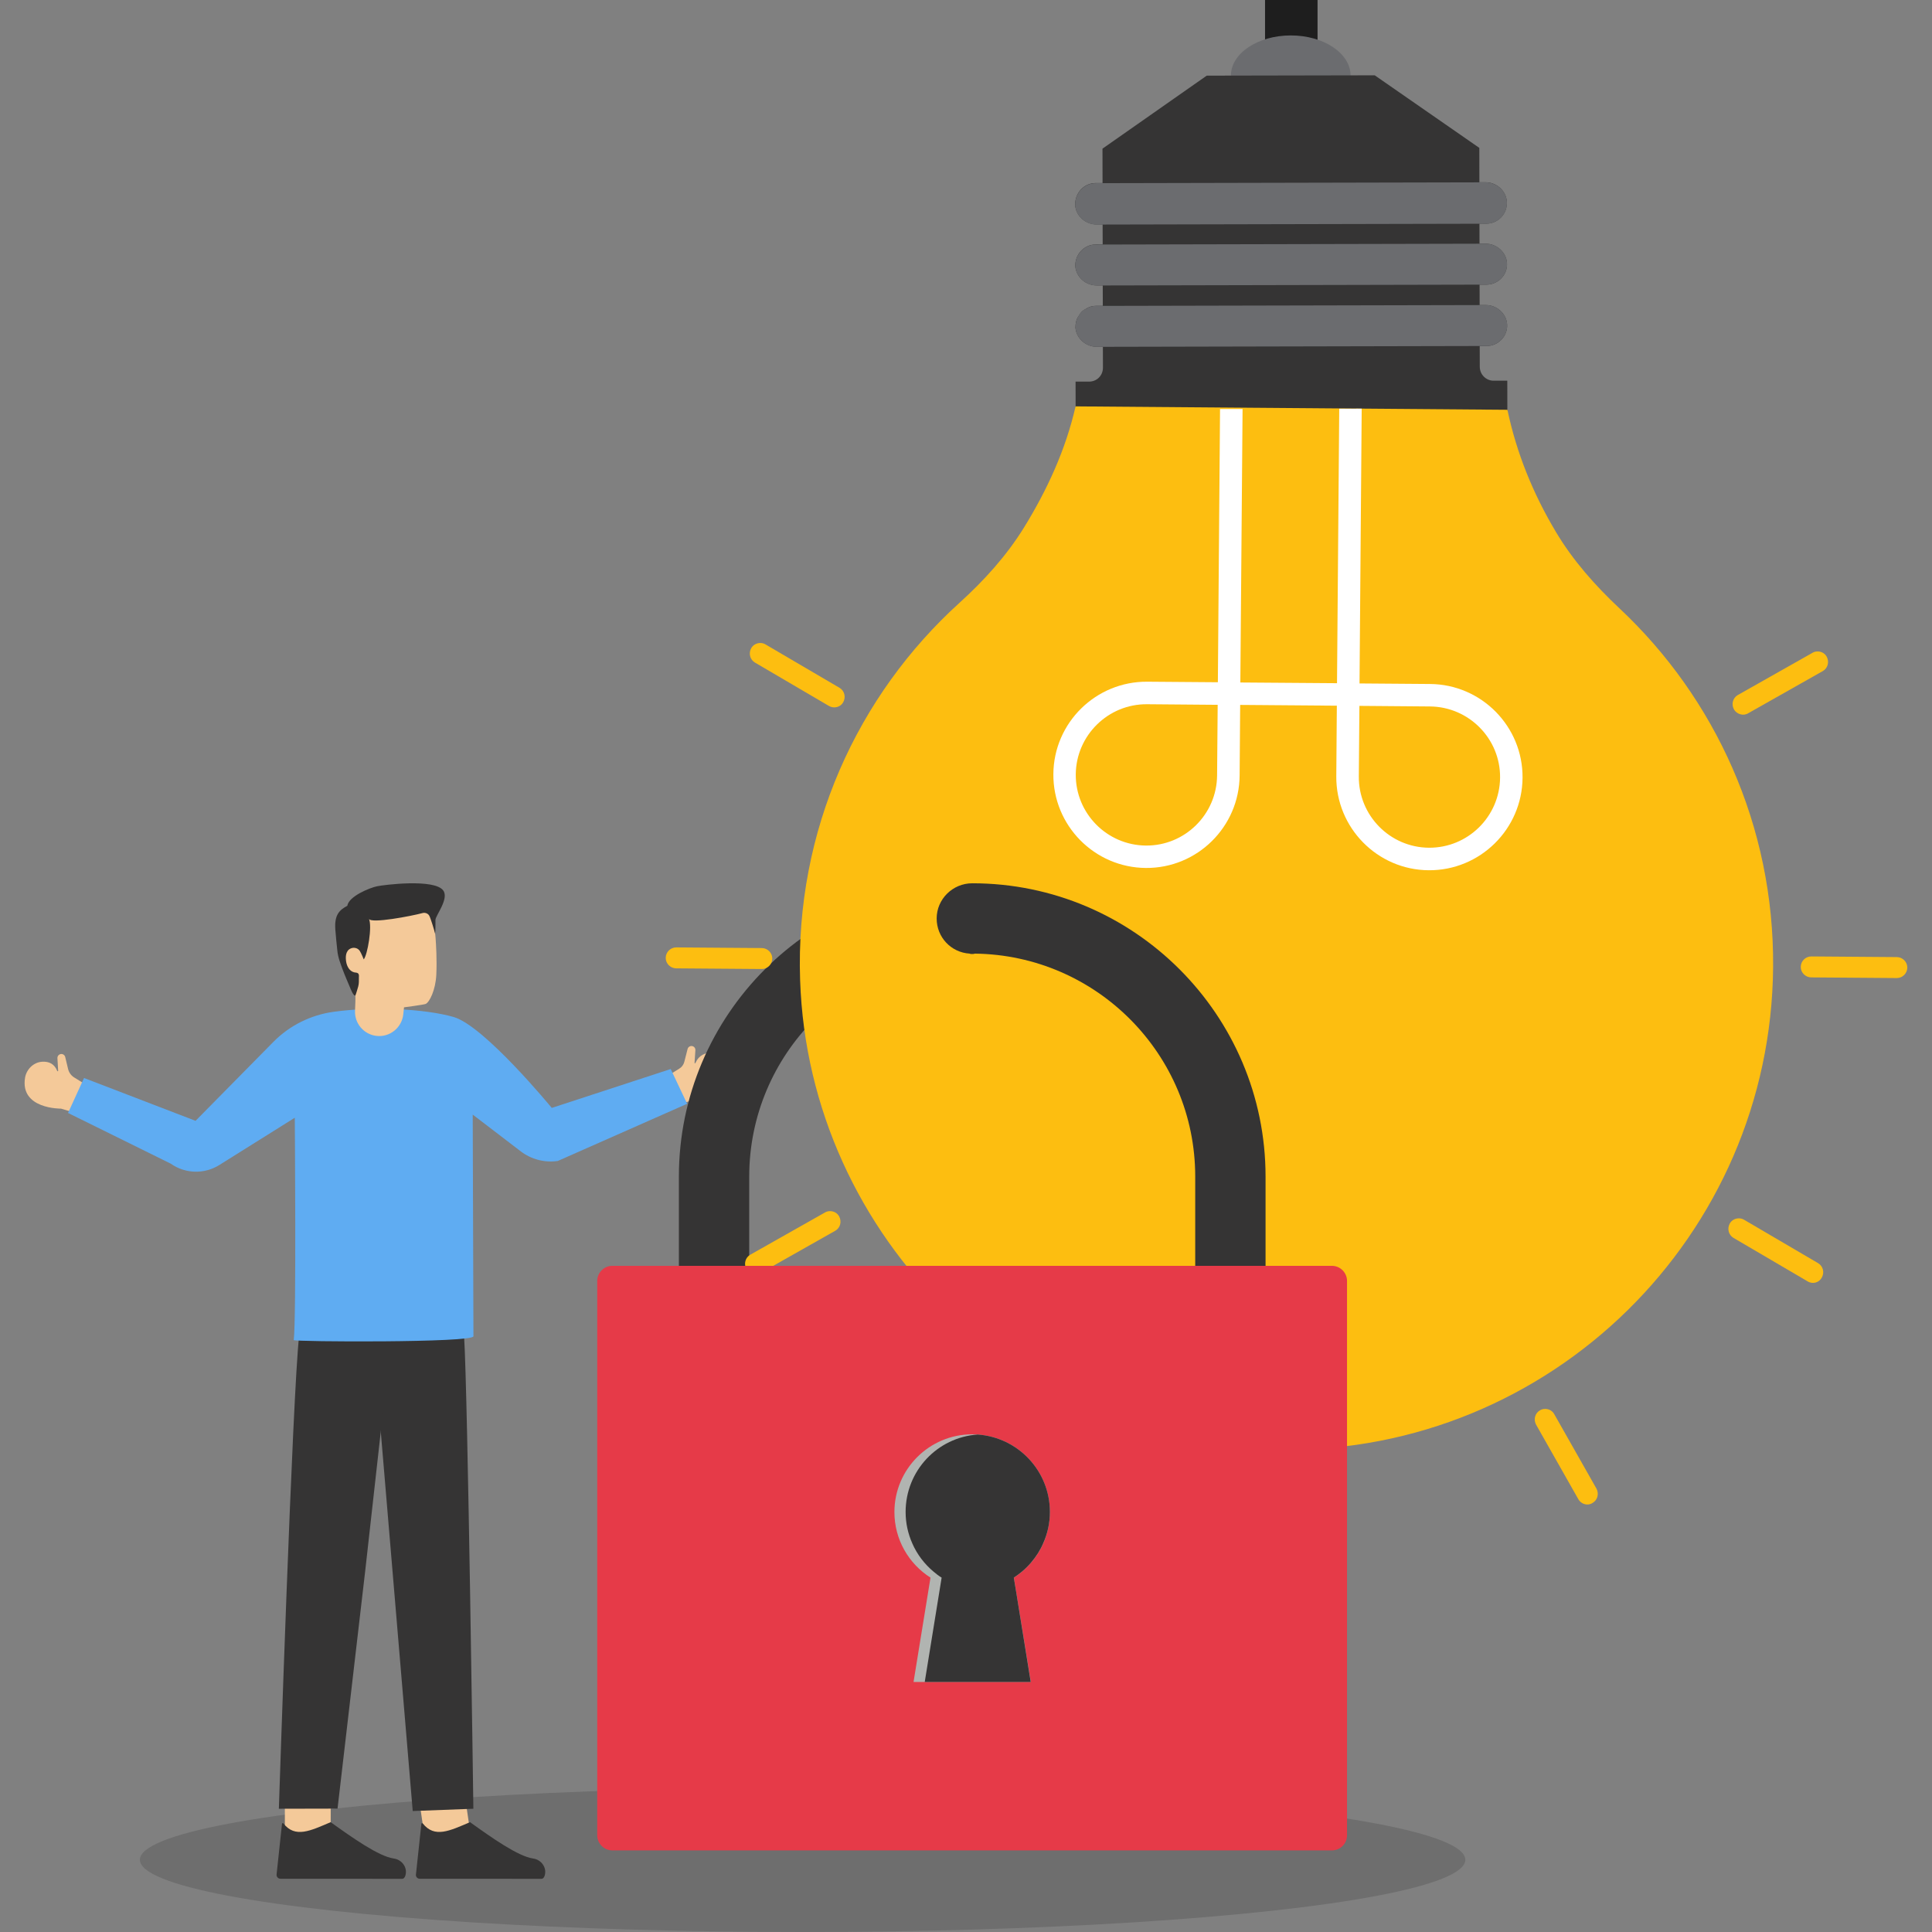 <?xml version="1.0" encoding="utf-8"?>
<svg xmlns="http://www.w3.org/2000/svg" id="Layer_1" style="enable-background:new 0 0 2950 2950" version="1.1" viewBox="0 0 2950 2950" x="0" y="0">
  <rect x="0" y="0" width="2950" height="2950" fill="#808080" stroke="none"/>
  <g>
    <ellipse cx="1225.5" cy="2839.7" rx="1011.9" ry="110.3" style="opacity:.18;fill:#1e1e1e"/>
    <g>
      <g>
        <path d="M130.3,1655.7c1.4,0.9,1.9,2.6,1.1,4.1l-19.2,38.7l-19-5.7c0,0-63.1,1-54.9-47.4&#xD;&#xA;				c2.2-12.8,12.9-23.3,25.8-24.2c11.4-0.8,19.2,3.8,23.3,14.1c0.3,0.7,1.4,0.5,1.4-0.3l-1.1-19.2c-0.2-3.3,2.2-6.1,5.5-6.4l0,0&#xD;&#xA;				c3-0.3,5.7,1.7,6.4,4.6l4.4,18.4c1.3,5.2,4.5,9.7,9,12.6L130.3,1655.7z" style="fill:#f4c999"/>
      </g>
      <g>
        <g>
          <rect height="70" style="fill:#f4c999" transform="rotate(-89.98 469.947 2785.691)" width="80" x="429.9" y="2750.7"/>
          <path d="M428.2,2868.7l185.6,0.1c2.8,0,4.4-2.2,5.3-5.3c3.4-12-5.4-24-17.8-25.7c-23-3.2-63.5-31.9-96.4-55.5&#xD;&#xA;					c-31.2,13.2-54.1,24.8-72.2,1.9c-0.7-0.8-2-0.4-2.1,0.6l-8.3,77.5C422,2865.7,424.8,2868.7,428.2,2868.7z" style="fill:#353434"/>
        </g>
        <g>
          <rect height="70" style="fill:#f4c999" transform="rotate(-98.274 680.867 2785.708)" width="80" x="640.8" y="2750.7"/>
          <path d="M640.9,2868.7l185.6,0.1c2.8,0,4.4-2.2,5.3-5.3c3.4-12-5.4-24-17.7-25.7c-23-3.2-63.5-31.9-96.4-55.5&#xD;&#xA;					c-31.2,13.2-54.1,24.8-72.2,1.9c-0.7-0.8-2-0.4-2.1,0.6l-8.3,77.5C634.7,2865.7,637.4,2868.7,640.9,2868.7z" style="fill:#353434"/>
        </g>
        <path d="M630.2,2765.3l92.6-3.5c0,0-8.5-635-14.2-721.8c-1.3-19.6-2.5-35.9-3.5-47.9c-1.2-15.1-1.9-23.6-1.9-23.6&#xD;&#xA;				l-137.9,10.4l0.8,25.3L630.2,2765.3z" style="fill:#353434"/>
        <path d="M557.8,2397.3l-42.4,364.3l-89.6,0.2c0,0,20.9-636.2,31-722.5c2.3-19.5,4.3-35.7,5.9-47.7&#xD;&#xA;				c2-15,3.2-23.4,3.2-23.4l137.2,17.5l-2.1,25.2L557.8,2397.3z" style="fill:#353434"/>
      </g>
      <g>
        <g>
          <path d="M1016.5,1644.6l20,41.5l19-5.5c0,0,70.1,2,53.5-55.1c-6.4-22.2-37.3-24.5-46.7-3.3&#xD;&#xA;					c-0.1,0.3-0.3,0.6-0.4,0.9c-0.3,0.7-1.4,0.5-1.4-0.3l1.3-19.2c0.2-3.3-2.2-6.1-5.4-6.4l0,0c-3-0.3-5.7,1.6-6.5,4.5l-5,19.6&#xD;&#xA;					c-1.1,4.4-3.9,8.2-7.8,10.5L1016.5,1644.6z" style="fill:#f4c999"/>
        </g>
        <g>
          <g>
            <path d="M1024.1,1632.3l-181.6,59.4c0,0-102.9-125.3-149.8-138.8c-42.7-12.4-121.4-16.6-183.8-7.9&#xD;&#xA;						c-34.6,4.9-66.7,20.8-91.3,45.7l-119,120.7l-170.3-65.4l-24.4,53.4l156.8,77.4c22.1,15.6,51.4,16.4,74.3,2l115.1-72.1&#xD;&#xA;						c0,0,2.5,308.1-1.6,339.5c-0.4,2.7,275.5,4.3,274.4-5.9l-1.1-338.4l73.2,56c16.1,12.4,36.6,17.7,56.7,14.8l197.5-87.3&#xD;&#xA;						L1024.1,1632.3z" style="fill:#5facf2"/>
          </g>
        </g>
      </g>
      <g>
        <path d="M615.8,1548.6c0.6-6.1,1.1-10.5,1.1-10.5s30.1-3.9,33.1-5.2c5.9-2.6,15.2-21.7,16.2-44.6&#xD;&#xA;				c1.1-23-0.4-46.3-1.1-55.9c-0.7-9.6-3.5-48.5-39.4-62.9c-35.9-14.4-83.2,3.6-95.7,39.4c-12.6,35.7-7.2,63.3-0.4,74.2&#xD;&#xA;				c6.8,10.9,12.2,30,13,37.5c0.3,2.9,0,12.3-0.5,22.6c-0.9,19.4,13.2,36.1,32.5,38.5l0,0C595,1584.2,613.7,1569.3,615.8,1548.6z" style="fill:#f4c999"/>
        <path d="M549,1451.4c2.8,4.1,6.4,13.5,6.4,13.5c5.7-6.6,13.3-50.4,7.9-62c2.4,7.9,65.7-4.3,82.1-8.8&#xD;&#xA;				c3.4-0.9,7.9,0.4,10,4c2.2,3.9,7.8,22.6,9,27.5c0.7-7.1,0.4-13.9,0.5-21c0.1-6.7,21.1-32.2,11.9-44.9&#xD;&#xA;				c-13.4-18.5-91.8-8.5-101.3-6.4c-10.4,2.2-42.9,15-45.2,29.8c-11.7,6.2-19.9,13.5-18.3,36c0.8,10.9,2,21.8,3.1,32.6&#xD;&#xA;				c1.1,10.8,4.9,19.9,8.6,30c3.2,8.6,7,17,10.5,25.5c0.6,1.5,5.4,14,8.3,13c0.5-0.2,3.7-11.2,4.5-14c1.2-4.5,1-9,1-13.6&#xD;&#xA;				c0-1.7,0.4-3.7-0.5-5.3c-1.3-2.5-4.3-2.1-6.6-2.6c-7.3-1.8-11.1-9-12.3-15.9c-1.3-7.5-1-17.4,7.2-20.7c4.3-1.8,9.7-0.8,12.7,2.8&#xD;&#xA;				C548.7,1451,548.8,1451.2,549,1451.4z" style="fill:#323131"/>
      </g>
    </g>
    <g>
      <path d="M1036.6,1796.6v384.2H1144v-384.2c0-186.6,150.6-338.2,336.6-340.4c-28.2-1.7-50.4-24.9-50.4-53.7&#xD;&#xA;			c0-29.3,24.4-53.7,54.2-53.7C1237.5,1348.7,1036.6,1549.7,1036.6,1796.6z" style="fill:#353434"/>
    </g>
    <g>
      <rect height="128.1" style="fill:#1e1e1e" width="80.2" x="1931.6"/>
      <g>
        <g>
          <g>
            <g>
              <g>
                <path d="M2062.2,115.2c-0.1-33.8-41-61.2-91.5-61.1c-50.5,0.1-91.3,27.6-91.2,61.5c0.1,33.8,41,61.2,91.5,61.1&#xD;&#xA;								C2021.5,176.6,2062.3,149,2062.2,115.2z" style="fill:#6b6c6f"/>
                <g>
                  <path d="M2259.5,560.2l-0.1-31.9l10.6,0c17.9,0,32.5-15.4,31.2-33.3c-1.4-16.6-16-29.2-32.6-29.2l-9.3,0&#xD;&#xA;									l-0.1-31.2l10.6,0c17.9,0,32.5-15.4,31.2-33.3c-1.4-16.6-16-29.2-32.6-29.2l-9.3,0l-0.1-30.6l10.6,0&#xD;&#xA;									c17.9,0,32.5-15.4,31.2-34c-1.4-16.6-16-29.2-32.6-29.2l-9.3,0l-0.1-52.5l-159.7-110.8l-256.5,0.5l-159.2,111.5l0.1,52.5&#xD;&#xA;									l-10.6,0c-17.9,0-31.9,15.4-31.2,34c1.4,16.6,16,29.2,32.6,29.2l9.3,0l0.1,30.6l-10.6,0c-17.9,0-31.9,15.4-31.2,33.3&#xD;&#xA;									c1.4,16.6,16,29.2,32.6,29.2l9.3,0l0.1,31.2l-10.6,0c-5.3,0-10.6,1.4-15.3,4.7c-4.6,2-8.6,6-11.3,11.3&#xD;&#xA;									c-3.3,4.7-4.6,10.7-4.6,17.3c1.4,16.6,16,29.2,32.6,29.2l9.3,0l0.1,31.9c0,12-9.3,21.3-21.2,21.3l-20.6,0l0.4,188.1&#xD;&#xA;									l659.2-1.4l-0.4-188.1l-20.6,0C2269.5,581.5,2259.6,572.2,2259.5,560.2z" style="fill:#353434"/>
                  <path d="M2301.3,495c-1.4-16.6-16-29.2-32.6-29.2l-595.4,1.3c-5.3,0-10.6,1.4-15.3,4.7c-4.6,2-8.6,6-11.3,11.3&#xD;&#xA;									c-3.3,4.7-4.6,10.7-4.6,17.3c1.4,16.6,16,29.2,32.6,29.2l595.4-1.3C2288,528.2,2302.6,512.9,2301.3,495z" style="fill:#6b6c6f"/>
                  <path d="M1657.9,471.8c-4.6,2-8.6,6-11.3,11.3l1.3,2.7L1657.9,471.8z" style="fill:#6b6c6f"/>
                  <path d="M2301.1,401.3c-1.4-16.6-16-29.2-32.6-29.2l-595.4,1.3c-17.9,0-31.9,15.4-31.2,33.3&#xD;&#xA;									c1.4,16.6,16,29.2,32.6,29.2l595.4-1.3C2287.8,434.5,2302.4,419.2,2301.1,401.3z" style="fill:#6b6c6f"/>
                  <path d="M2300.9,307.6c-1.4-16.6-16-29.2-32.6-29.2l-595.4,1.3c-17.9,0-31.9,15.4-31.2,34&#xD;&#xA;									c1.4,16.6,16,29.2,32.6,29.2l595.4-1.3C2287.6,341.5,2302.2,326.2,2300.9,307.6z" style="fill:#6b6c6f"/>
                </g>
              </g>
              <g>
                <g>
                  <path d="M1221.7,1496.4c-7.7-228.8,87.9-435.1,243.5-576.1c37.4-33.9,71.5-71.5,98.1-114.4&#xD;&#xA;									c35.6-57.7,63.9-119.2,79-185.4l659.4,5.2c14,66.4,39.3,128.4,74.1,186.6c26,43.6,59.9,81.8,96.9,116.5&#xD;&#xA;									c145.9,136.8,236.4,331.9,234.7,547.8c-3.3,410.8-339.3,741.1-750.3,737.1C1562.3,2209.9,1234.9,1890.9,1221.7,1496.4z" style="fill:#fdbe10"/>
                </g>
                <g>
                  <g>
                    <g>
                      <path d="M2181.4,1328.8c78.4,0.6,142.8-62.7,143.4-141.2c0.6-78.4-62.7-142.6-141.2-143.2l-142.1-1.1&#xD;&#xA;											l-1.1,142.1C2039.8,1263.8,2103,1328.2,2181.4,1328.8z M2183.4,1078.7c59.6,0.5,107.6,49.3,107.1,108.6&#xD;&#xA;											c-0.5,59.6-49.3,107.6-108.8,107.1c-59.4-0.5-107.4-49.3-106.9-108.8l0.9-107.8L2183.4,1078.7z" style="fill:#fff"/>
                    </g>
                    <g>
                      <path d="M1749.6,1325.3c78.4,0.6,142.6-62.7,143.2-141.2l1.1-142.1l-142.1-1.1&#xD;&#xA;											c-78.4-0.6-142.8,62.5-143.4,141C1607.8,1260.4,1671.1,1324.7,1749.6,1325.3z M1751.5,1075.3l107.8,0.9l-0.9,107.8&#xD;&#xA;											c-0.5,59.6-49.3,107.6-108.7,107.1c-59.6-0.5-107.6-49.3-107.1-108.8C1643.2,1122.8,1692,1074.8,1751.5,1075.3z" style="fill:#fff"/>
                    </g>
                  </g>
                  <g>
                    <polygon points="1859.3 1076.1 1862.9 624.5 1897.3 624.5 1893.9 1042.1 2041.5 1043.2 2044.9 624.1 2079.2 624 2075.6 1077.8" style="fill:#fff"/>
                  </g>
                </g>
              </g>
            </g>
            <g>
              <path d="M1958.1,2255.3c8.8,0.1,16,7.4,15.9,16.1l-1,131c-0.1,8.8-7.4,16-16.1,15.9c-8.8-0.1-16-7.4-15.9-16.1&#xD;&#xA;							l1-131C1942.1,2262.4,1949.3,2255.2,1958.1,2255.3z" style="fill:#fdbe10"/>
            </g>
            <g>
              <path d="M2359.4,2151.3c5.7,0,11,2.9,13.8,8l64.4,113.6c4.3,7.9,1.7,17.6-5.8,21.9c-7.3,5-17.6,2.1-21.9-5.8&#xD;&#xA;							l-64.4-113.6c-4.3-7.9-1.7-17.6,5.8-21.9C2353.8,2151.9,2356.6,2151.3,2359.4,2151.3z" style="fill:#fdbe10"/>
            </g>
            <g>
              <path d="M2655.1,1860.3c2.8,0,5.6,0.7,8.2,2.3l112.9,66.2c7.5,4.5,9.9,14.2,5.5,22c-4.1,7.8-14.2,10.6-22,5.5&#xD;&#xA;							l-112.9-66.2c-7.5-4.5-9.9-14.2-5.5-22C2644.1,1863.1,2649.5,1860.3,2655.1,1860.3z" style="fill:#fdbe10"/>
            </g>
            <g>
              <path d="M2765.7,1460.4l130.7,1c8.8,0.1,16,7.4,15.9,16.1c-0.1,8.8-7.4,16-16.1,15.9l-130.7-1&#xD;&#xA;							c-8.8-0.1-16-7.4-15.9-16.1C2749.7,1467.5,2756.9,1460.4,2765.7,1460.4z" style="fill:#fdbe10"/>
            </g>
            <g>
              <path d="M2775.4,994.7c5.7,0,11,2.9,13.8,8c4.3,7.9,1.7,17.6-5.8,21.9l-113.9,64.4c-7.3,4.7-17.6,1.7-21.9-5.8&#xD;&#xA;							c-4.3-7.9-1.7-17.6,5.8-21.9l113.9-64.4C2769.8,995.3,2772.6,994.7,2775.4,994.7z" style="fill:#fdbe10"/>
            </g>
            <g>
              <path d="M1161,981.8c2.8,0,5.6,0.7,8.1,2.3l112.9,66.2c7.5,4.5,9.9,14.2,5.5,22c-4.1,7.5-14.2,10.2-22,5.5&#xD;&#xA;							l-112.9-66.2c-7.5-4.5-9.9-14.2-5.5-22C1150,984.6,1155.4,981.8,1161,981.8z" style="fill:#fdbe10"/>
            </g>
            <g>
              <path d="M1032.6,1446.6l130.7,1c8.8,0.1,16,7.4,15.9,16.1c-0.1,8.8-7.4,16-16.1,15.9l-130.7-1&#xD;&#xA;							c-8.8-0.1-16-7.4-15.9-16.1C1016.6,1453.7,1023.8,1446.6,1032.6,1446.6z" style="fill:#fdbe10"/>
            </g>
            <g>
              <path d="M1267.5,1849.3c5.7,0,11,2.9,13.8,8c4.3,7.9,1.7,17.6-5.8,21.9l-113.9,64.4c-7.3,5-17.6,2.1-21.9-5.8&#xD;&#xA;							c-4.3-7.9-1.7-17.6,5.8-21.9l113.9-64.4C1261.9,1849.9,1264.7,1849.3,1267.5,1849.3z" style="fill:#fdbe10"/>
            </g>
            <g>
              <path d="M1558.2,2145c2.8,0,5.6,0.7,8.1,2.3c7.5,4.5,9.9,14.2,5.5,22l-66.2,112.5c-4.1,7.8-14.2,10.6-22,5.5&#xD;&#xA;							c-7.5-4.5-9.9-14.2-5.5-22l66.2-112.5C1547.2,2147.7,1552.6,2144.9,1558.2,2145z" style="fill:#fdbe10"/>
            </g>
          </g>
        </g>
      </g>
    </g>
    <path d="M1430.2,1402.4c0,28.8,22.1,52,50.4,53.7h7.8c186,2.2,336.6,153.9,336.6,340.4v384.2h107.4v-384.2&#xD;&#xA;		c0-246.9-201-447.8-447.8-447.8C1454.5,1348.7,1430.2,1373.1,1430.2,1402.4z" style="fill:#353434"/>
    <path d="M1488.3,1456.1c-1.1,0.6-2.8,0.6-3.9,0.6s-2.8,0-3.9-0.6H1488.3z" style="fill:#353434"/>
    <g>
      <g>
        <path d="M2033.7,2825.4H935.1c-12.8,0-23.2-10.4-23.2-23.2V1956c0-12.8,10.4-23.2,23.2-23.2h1098.5&#xD;&#xA;				c12.8,0,23.2,10.4,23.2,23.2v846.2C2056.9,2815,2046.5,2825.4,2033.7,2825.4z" style="fill:#e63a48"/>
      </g>
      <g>
        <path d="M1420.8,2408.9l-25.9,159.3h179.1l-25.9-159.3c33.1-21.1,55-58.1,55-100.2c0-62.7-48.6-114-110.2-118.3&#xD;&#xA;				c-2.8-0.3-5.7-0.3-8.5-0.3c-65.5,0-118.7,53.2-118.7,118.7C1365.7,2350.8,1387.6,2387.8,1420.8,2408.9z" style="fill:#b1b4b1"/>
        <path d="M1603.1,2308.6c0,17-3.6,33.1-10.2,47.8c-4.6,10.8-11,20.7-18.6,29.6c-4.3,5-9,9.7-14.1,13.9&#xD;&#xA;				c-3.9,3.2-7.9,6.2-12.2,9l3.4,20.6l22.4,138.7H1412l25.8-159.3c-4.3-2.6-8.4-5.7-12.2-9c-14.1-11.8-25.4-26.6-32.7-43.5&#xD;&#xA;				c-6.5-14.7-10.1-30.8-10.1-47.8c0-62.7,48.4-113.9,110-118.2C1554.4,2194.7,1603.1,2245.9,1603.1,2308.6z" style="fill:#353434"/>
      </g>
    </g>
  </g>
</svg>